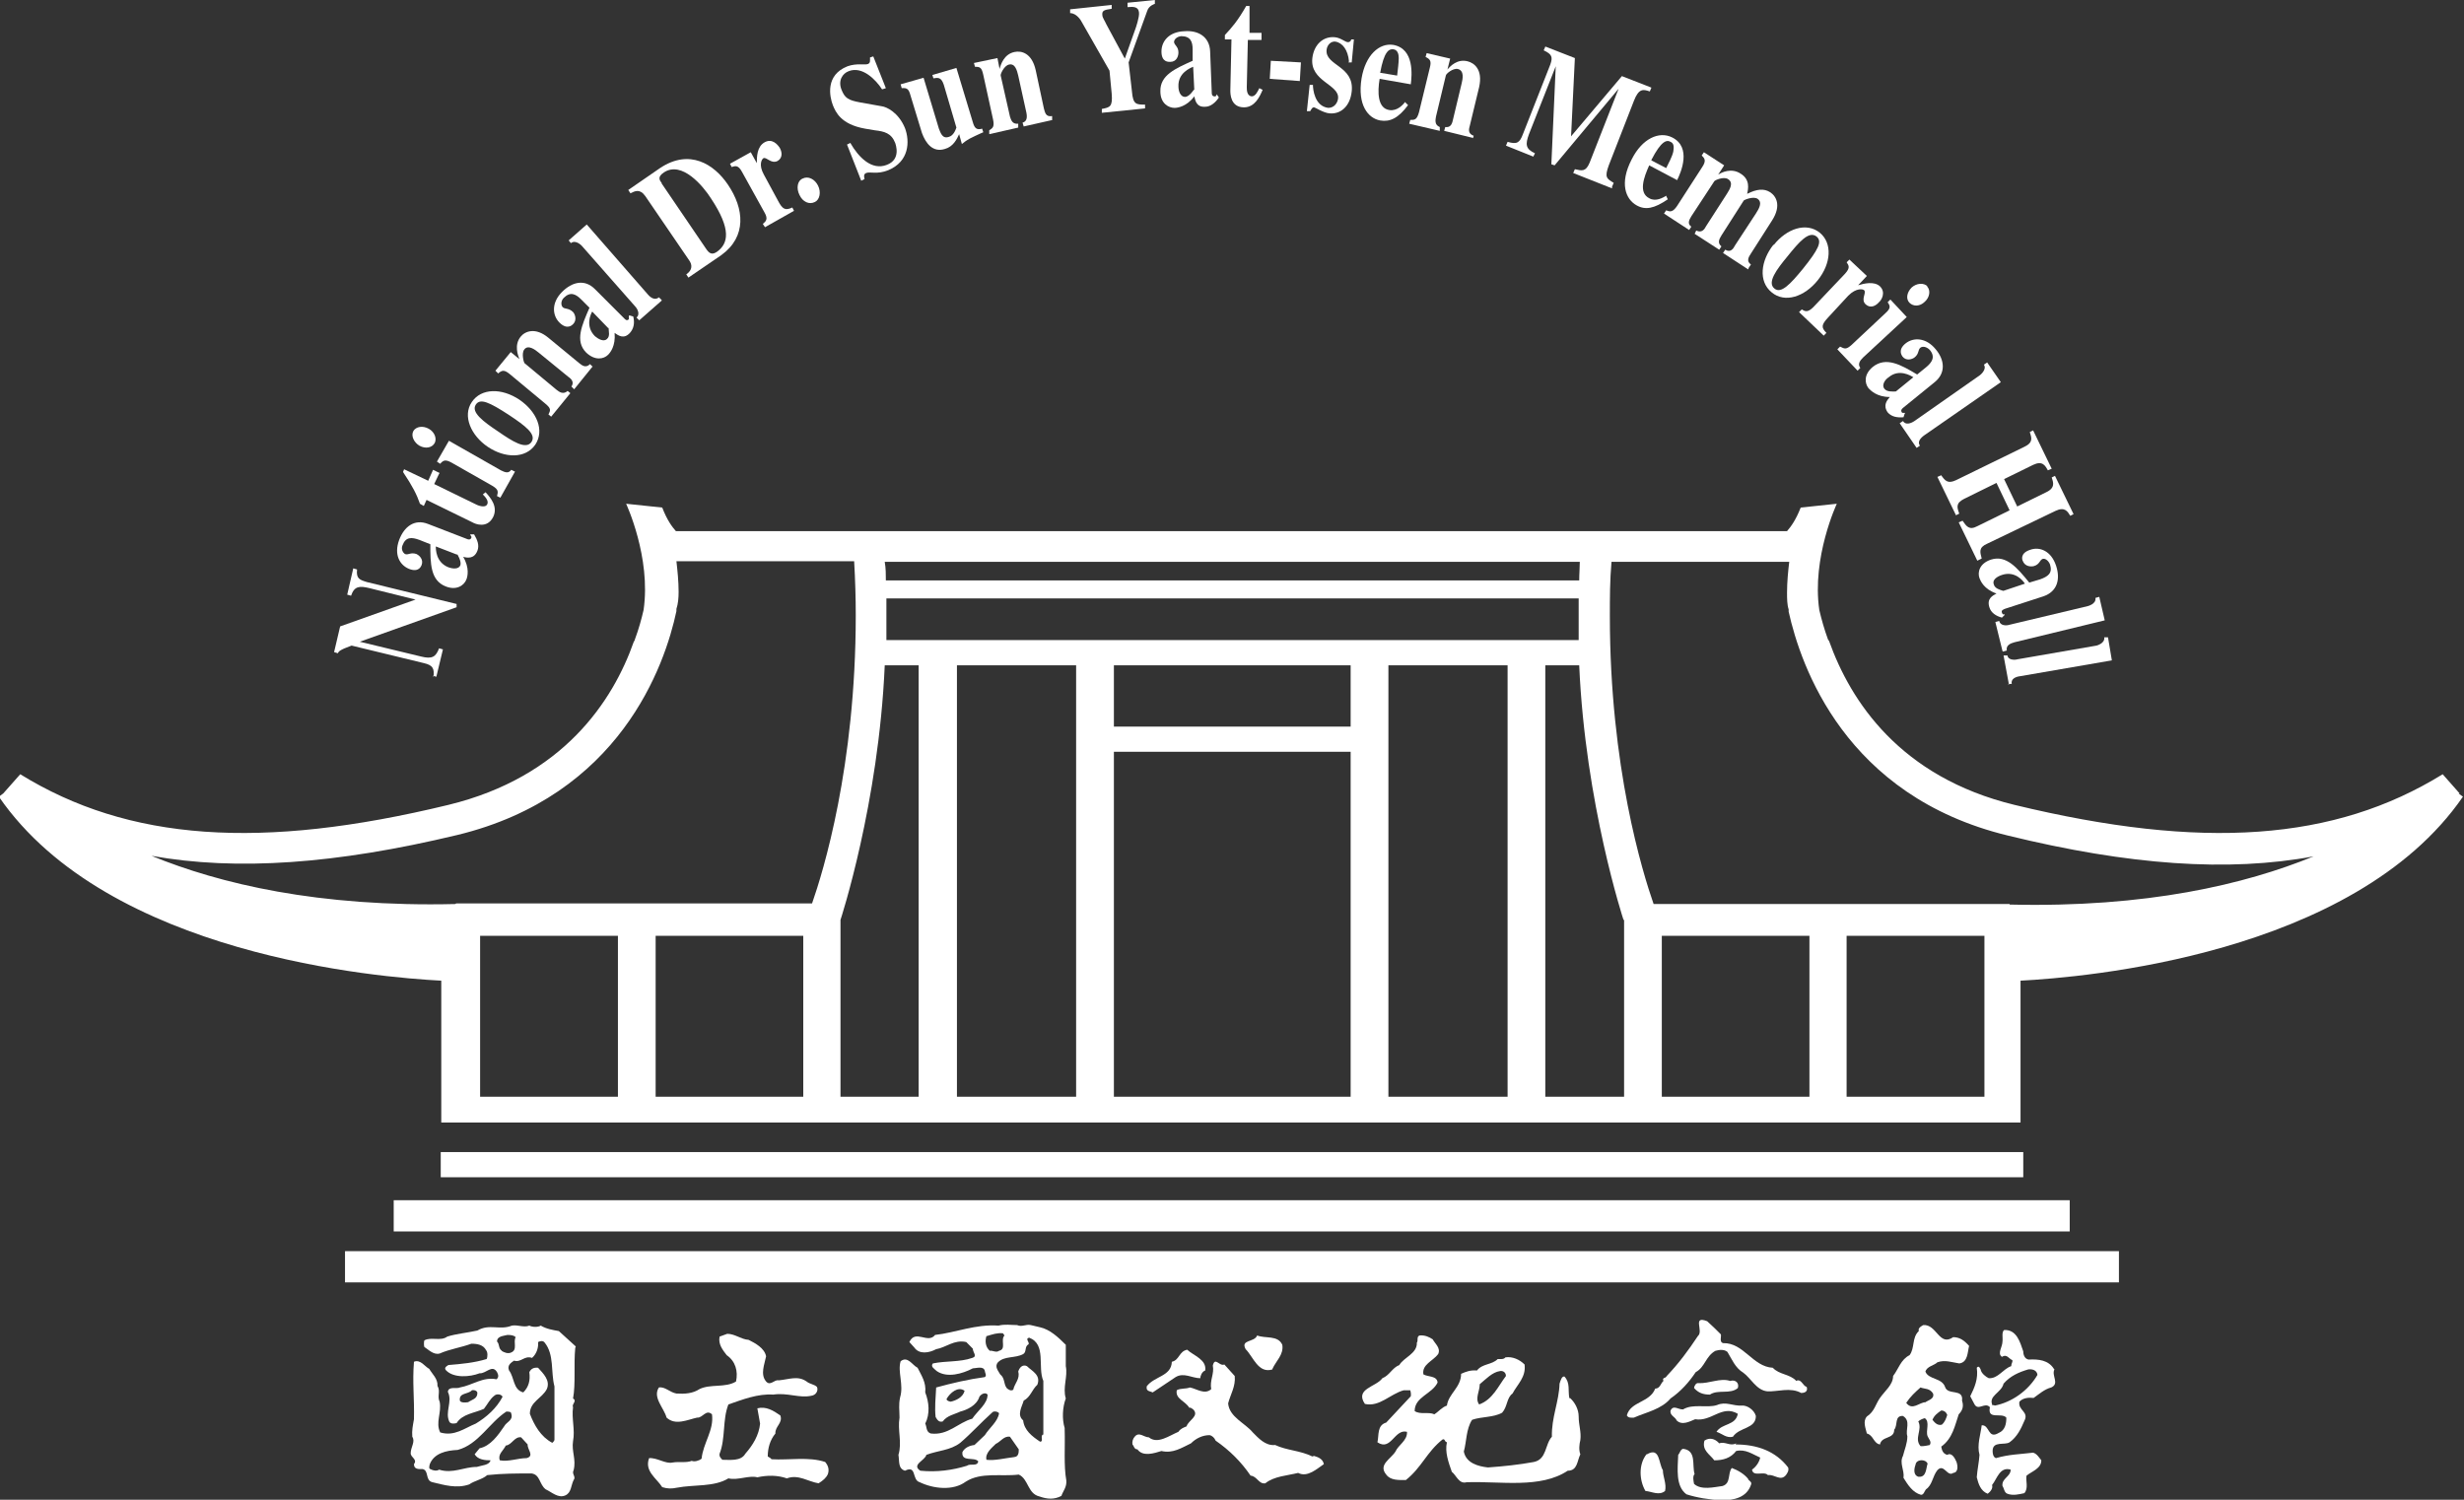 <?xml version="1.0" encoding="UTF-8"?>
<svg xmlns="http://www.w3.org/2000/svg" width="46" height="28" viewBox="0 0 46 28" fill="none">
  <rect x="0" y="0" width="46" height="28" fill="#333333" stroke="none"/>
  <g clip-path="url(#clip0_1018_55219)">
    <path fill-rule="evenodd" clip-rule="evenodd" d="M14.384 27.223L14.333 27.192C14.333 27.039 14.374 26.886 14.476 26.763C14.466 26.63 14.619 26.569 14.568 26.426C14.435 26.334 14.302 26.252 14.139 26.293L14.19 26.579C14.169 26.794 14.057 26.978 13.914 27.141C13.833 27.284 13.629 27.254 13.486 27.254C13.455 27.223 13.424 27.192 13.434 27.141C13.547 26.855 13.486 26.507 13.598 26.221C13.863 26.129 14.149 26.017 14.435 26.037C14.7 25.996 14.925 26.109 15.149 26.058C15.231 26.047 15.282 25.966 15.252 25.894C15.201 25.843 15.119 25.843 15.058 25.792C14.894 25.679 14.741 25.751 14.537 25.771C14.455 25.751 14.384 25.884 14.302 25.792C14.19 25.659 14.272 25.475 14.302 25.322C14.272 25.168 14.098 25.076 13.976 25.015C13.833 25.005 13.72 24.902 13.577 24.902C13.526 24.923 13.486 24.933 13.434 24.954C13.404 25.097 13.496 25.209 13.567 25.301C13.73 25.414 13.782 25.598 13.741 25.792C13.547 25.915 13.261 25.833 13.057 25.935C12.934 26.017 12.781 26.027 12.628 26.017C12.505 25.996 12.414 25.884 12.301 25.904C12.179 26.088 12.393 26.282 12.444 26.466C12.608 26.62 12.832 26.507 13.016 26.466C13.118 26.477 13.179 26.303 13.292 26.405C13.332 26.702 13.128 26.937 13.098 27.233C13.047 27.274 12.965 27.295 12.914 27.274C12.812 27.315 12.679 27.284 12.556 27.305C12.424 27.335 12.271 27.213 12.118 27.223C12.026 27.468 12.261 27.601 12.363 27.765C12.465 27.796 12.536 27.796 12.638 27.775C12.955 27.714 13.332 27.765 13.598 27.601C13.782 27.642 13.976 27.54 14.139 27.581C14.323 27.54 14.517 27.54 14.69 27.601C14.905 27.52 15.088 27.663 15.282 27.693C15.364 27.642 15.425 27.591 15.456 27.52C15.486 27.427 15.456 27.356 15.405 27.295C15.098 27.192 14.731 27.264 14.404 27.244L14.384 27.223Z" fill="white"></path>
    <path fill-rule="evenodd" clip-rule="evenodd" d="M19.876 26.661C19.825 26.497 19.835 26.272 19.897 26.109C19.835 25.904 19.938 25.7 19.897 25.506V25.107C19.754 24.964 19.601 24.821 19.417 24.78L19.243 24.739C19.152 24.718 19.08 24.78 18.988 24.739C18.866 24.739 18.764 24.718 18.641 24.749C18.212 24.718 17.835 24.882 17.457 24.923C17.324 25.097 17.089 24.811 16.977 25.056L17.069 25.158C17.161 25.291 17.345 25.26 17.477 25.189C17.661 25.158 17.814 25.005 18.039 25.056L18.161 25.179C18.161 25.25 18.253 25.322 18.151 25.352C17.916 25.434 17.661 25.404 17.416 25.455C17.365 25.516 17.447 25.557 17.488 25.598C17.681 25.731 17.967 25.649 18.161 25.547C18.223 25.547 18.366 25.495 18.386 25.598C18.386 25.628 18.427 25.68 18.386 25.71C18.08 25.751 17.773 25.823 17.477 25.904C17.467 26.088 17.447 26.293 17.467 26.456C17.498 26.508 17.528 26.559 17.6 26.538C17.681 26.426 17.824 26.405 17.927 26.354C18.049 26.323 18.233 26.242 18.284 26.078C18.314 26.027 18.396 25.986 18.437 26.037C18.437 26.211 18.253 26.334 18.151 26.487C17.886 26.559 17.702 26.804 17.375 26.763C17.283 26.732 17.304 26.63 17.273 26.579C17.365 26.395 17.345 26.18 17.273 25.996C17.294 25.812 17.202 25.68 17.13 25.536C17.028 25.485 16.947 25.311 16.814 25.414C16.753 25.608 16.875 25.853 16.804 26.088C16.773 26.232 16.793 26.323 16.793 26.467C16.753 26.702 16.844 26.927 16.773 27.162C16.793 27.284 16.763 27.417 16.895 27.458C17.12 27.346 17.018 27.632 17.171 27.673C17.426 27.796 17.794 27.837 18.029 27.663C18.314 27.479 18.692 27.571 19.019 27.53C19.203 27.612 19.182 27.888 19.407 27.939C19.55 27.99 19.682 28 19.815 27.928C19.846 27.837 19.917 27.765 19.907 27.642C19.856 27.356 19.887 27.008 19.876 26.692V26.661ZM17.753 26.17C17.753 26.17 17.671 26.16 17.671 26.119C17.733 26.007 17.886 25.874 18.008 25.966C17.978 26.088 17.845 26.15 17.743 26.17H17.753ZM18.427 24.943C18.529 24.913 18.61 24.882 18.723 24.892L18.753 24.933C18.672 25.015 18.794 25.189 18.651 25.219C18.6 25.26 18.529 25.209 18.478 25.219C18.396 25.148 18.386 25.035 18.416 24.943H18.427ZM18.263 27.284C18.243 27.387 18.12 27.315 18.049 27.366C17.784 27.448 17.488 27.489 17.181 27.458C17.008 27.346 17.273 27.264 17.294 27.162C17.508 27.08 17.743 27.08 17.927 26.937C18.131 26.763 18.314 26.559 18.519 26.375C18.549 26.334 18.631 26.354 18.651 26.385C18.631 26.538 18.468 26.661 18.386 26.794L18.192 26.978C18.1 26.988 18.008 27.029 17.967 27.111C17.947 27.305 18.192 27.192 18.263 27.284ZM18.937 27.203C18.764 27.223 18.57 27.274 18.416 27.254C18.386 27.131 18.519 27.029 18.59 26.957C18.682 26.916 18.743 26.804 18.855 26.824L19.019 27.059C19.019 27.111 19.019 27.203 18.927 27.203H18.937ZM19.468 26.784C19.417 26.814 19.488 26.916 19.417 26.916C19.264 26.814 19.121 26.702 19.101 26.518C18.978 26.416 19.08 26.262 19.111 26.15C19.243 26.078 19.264 25.945 19.366 25.853C19.437 25.669 19.264 25.598 19.172 25.506C19.09 25.465 19.029 25.536 19.009 25.608C19.049 25.741 18.937 25.833 18.917 25.945C18.876 25.976 18.825 25.945 18.794 25.915C18.733 25.833 18.764 25.731 18.672 25.659C18.641 25.598 18.559 25.516 18.631 25.434C18.753 25.311 18.947 25.363 19.101 25.281C19.172 25.24 19.121 25.138 19.203 25.097C19.223 25.056 19.131 24.994 19.213 24.974C19.54 25.097 19.366 25.526 19.478 25.782V26.784H19.468Z" fill="white"></path>
    <path fill-rule="evenodd" clip-rule="evenodd" d="M10.749 25.138L10.433 24.851C10.321 24.831 10.198 24.811 10.096 24.749C10.045 24.78 9.943 24.78 9.882 24.749C9.78 24.79 9.667 24.729 9.555 24.749C9.331 24.841 9.137 24.708 8.912 24.841C8.728 24.882 8.514 24.902 8.35 24.954C8.228 25.046 8.044 24.954 7.922 25.025C7.912 25.056 7.912 25.117 7.922 25.148C8.003 25.199 8.095 25.301 8.208 25.27C8.391 25.189 8.606 25.158 8.8 25.087C8.912 25.087 9.024 25.107 9.075 25.209C9.106 25.24 9.106 25.332 9.085 25.373C8.851 25.444 8.616 25.465 8.371 25.485C8.34 25.506 8.279 25.536 8.33 25.587C8.473 25.731 8.769 25.71 8.953 25.639C9.075 25.649 9.188 25.465 9.279 25.618C9.3 25.659 9.32 25.71 9.269 25.751C9.014 25.7 8.82 25.863 8.585 25.904C8.534 25.935 8.371 25.874 8.361 25.986C8.453 26.17 8.299 26.364 8.391 26.548C8.422 26.589 8.483 26.579 8.524 26.569C8.636 26.395 8.851 26.385 9.034 26.303C9.106 26.211 9.147 26.119 9.228 26.058C9.269 26.017 9.361 26.027 9.382 26.078C9.269 26.293 9.085 26.456 8.881 26.579C8.677 26.661 8.483 26.824 8.218 26.743C8.126 26.559 8.248 26.375 8.208 26.17C8.157 26.068 8.228 25.976 8.167 25.874C8.177 25.741 8.065 25.649 8.014 25.557C7.932 25.516 7.85 25.373 7.728 25.424C7.697 25.812 7.738 26.109 7.728 26.497C7.707 26.62 7.687 26.702 7.697 26.824C7.758 26.916 7.667 27.019 7.667 27.131C7.667 27.213 7.799 27.244 7.728 27.335C7.728 27.438 7.82 27.427 7.891 27.427C8.014 27.458 7.932 27.642 8.075 27.673C8.289 27.724 8.524 27.796 8.759 27.714C8.861 27.642 9.004 27.622 9.096 27.54C9.382 27.509 9.647 27.509 9.923 27.509C10.086 27.53 10.066 27.714 10.188 27.806C10.3 27.857 10.423 27.98 10.556 27.918C10.668 27.867 10.658 27.734 10.709 27.632C10.76 27.571 10.668 27.52 10.709 27.448C10.76 27.244 10.668 27.1 10.698 26.906C10.739 26.692 10.668 26.487 10.698 26.272C10.668 26.211 10.78 26.16 10.698 26.109C10.749 25.843 10.709 25.475 10.739 25.168L10.749 25.138ZM8.728 26.18C8.728 26.18 8.606 26.201 8.585 26.15C8.565 25.996 8.738 26.037 8.81 25.956C8.851 25.945 8.912 25.966 8.912 26.007C8.912 26.119 8.81 26.129 8.738 26.18H8.728ZM9.371 25.219C9.3 25.178 9.331 25.097 9.279 25.046C9.279 24.943 9.402 24.943 9.473 24.923C9.545 24.923 9.596 24.933 9.627 24.964C9.576 25.056 9.667 25.199 9.545 25.25C9.484 25.281 9.412 25.25 9.361 25.219H9.371ZM9.157 27.264C9.137 27.356 8.994 27.356 8.902 27.387C8.657 27.387 8.453 27.52 8.197 27.438C8.157 27.468 8.085 27.458 8.034 27.427C8.003 27.427 8.014 27.366 8.024 27.335C8.105 27.131 8.33 27.08 8.544 27.07C8.932 26.968 9.137 26.559 9.453 26.354C9.494 26.354 9.545 26.354 9.545 26.395C9.586 26.518 9.453 26.548 9.412 26.63C9.3 26.794 9.157 26.998 8.953 27.039L8.861 27.151C8.922 27.254 9.055 27.264 9.167 27.264H9.157ZM9.831 27.223C9.667 27.223 9.494 27.295 9.331 27.264C9.29 27.151 9.392 27.09 9.443 26.988C9.555 26.978 9.606 26.814 9.729 26.835L9.851 26.968C9.841 27.059 9.984 27.182 9.831 27.223ZM10.351 26.886C10.351 26.886 10.331 26.927 10.31 26.937C10.096 26.824 9.974 26.61 9.892 26.395C9.892 26.17 10.117 26.109 10.208 25.935C10.28 25.771 10.137 25.639 10.045 25.536C9.963 25.526 9.912 25.557 9.882 25.618C9.902 25.771 9.872 25.894 9.769 25.996C9.576 25.945 9.606 25.72 9.504 25.587C9.463 25.495 9.535 25.444 9.596 25.403C9.729 25.444 9.79 25.301 9.933 25.352C10.025 25.27 10.055 25.148 10.045 25.056C10.086 25.035 10.137 25.025 10.168 25.066C10.351 25.291 10.28 25.618 10.351 25.884V26.896V26.886Z" fill="white"></path>
    <path fill-rule="evenodd" clip-rule="evenodd" d="M36.465 24.964C36.2 25.148 36.159 24.718 35.904 24.739C35.873 24.759 35.802 24.79 35.822 24.851C35.689 24.974 35.751 25.168 35.649 25.301C35.485 25.383 35.444 25.557 35.342 25.69C35.342 25.853 35.189 25.966 35.097 26.099C35.016 26.211 34.995 26.354 34.852 26.446C34.771 26.538 34.832 26.671 34.852 26.763C34.975 26.794 34.975 26.947 35.097 26.968C35.128 26.804 35.363 26.875 35.363 26.692C35.434 26.61 35.363 26.426 35.526 26.436C35.679 26.528 35.567 26.692 35.608 26.814C35.608 26.947 35.557 27.059 35.526 27.182C35.455 27.315 35.557 27.448 35.536 27.591C35.618 27.724 35.71 27.867 35.863 27.908C35.914 27.908 35.924 27.847 35.955 27.806C36.077 27.724 36.077 27.561 36.169 27.448C36.292 27.315 36.353 27.581 36.465 27.499C36.567 27.489 36.547 27.356 36.526 27.295C36.496 27.223 36.435 27.111 36.353 27.162C36.271 27.141 36.251 27.07 36.241 27.008C36.455 26.855 36.496 26.61 36.567 26.405C36.649 26.323 36.659 26.242 36.629 26.15C36.659 25.915 36.363 26.058 36.312 25.894C36.251 25.72 36.006 25.761 35.945 25.608C35.975 25.506 36.108 25.495 36.169 25.434C36.312 25.383 36.435 25.434 36.578 25.455C36.741 25.434 36.731 25.24 36.761 25.128C36.669 25.025 36.588 24.964 36.455 24.964H36.465ZM35.812 27.571C35.72 27.54 35.73 27.428 35.761 27.346C35.771 27.244 35.945 27.233 35.986 27.325C35.955 27.417 35.965 27.581 35.822 27.571H35.812ZM36.026 26.978C36.026 26.978 35.904 27.008 35.853 26.998C35.73 26.855 35.894 26.692 35.812 26.538C35.843 26.508 35.894 26.487 35.934 26.477C36.036 26.548 35.945 26.712 35.986 26.814C36.006 26.865 36.067 26.916 36.026 26.978ZM36.241 26.334C36.292 26.334 36.333 26.364 36.353 26.416C36.333 26.477 36.312 26.548 36.251 26.599C36.169 26.62 36.118 26.559 36.077 26.508C36.108 26.426 36.179 26.375 36.241 26.334ZM36.088 26.017C36.118 26.119 35.996 26.14 35.945 26.18C35.832 26.18 35.7 26.344 35.587 26.191C35.669 26.068 35.751 25.996 35.853 25.904C35.934 25.935 36.026 25.915 36.088 26.017Z" fill="white"></path>
    <path fill-rule="evenodd" clip-rule="evenodd" d="M38.344 25.557C38.242 25.393 38.058 25.373 37.874 25.383C37.803 25.373 37.772 25.301 37.772 25.23C37.711 25.056 37.65 24.821 37.415 24.831C37.364 24.872 37.394 24.974 37.384 25.046C37.384 25.148 37.282 25.271 37.374 25.332C37.466 25.271 37.507 25.373 37.568 25.393C37.578 25.434 37.547 25.455 37.547 25.506C37.394 25.557 37.302 25.741 37.129 25.731C37.078 25.71 36.986 25.639 36.976 25.567C36.965 25.547 36.945 25.485 36.904 25.536C36.935 25.741 36.863 25.904 36.782 26.068L36.863 26.221C36.935 26.344 37.057 26.17 37.149 26.272C37.098 26.518 37.364 26.364 37.456 26.467C37.456 26.579 37.435 26.702 37.313 26.753C37.108 26.876 37.149 26.599 36.996 26.61C36.976 26.784 36.904 26.978 36.955 27.162C36.945 27.305 36.914 27.438 36.904 27.581C36.935 27.704 36.976 27.837 37.108 27.888C37.149 27.857 37.211 27.796 37.19 27.724C37.282 27.612 37.333 27.377 37.537 27.438C37.537 27.571 37.364 27.601 37.384 27.744C37.415 27.785 37.415 27.867 37.476 27.888C37.578 27.928 37.7 27.898 37.792 27.877C37.874 27.785 37.813 27.642 37.833 27.55C37.935 27.468 38.109 27.417 38.109 27.264C38.068 27.213 38.027 27.141 37.956 27.121C37.7 27.152 37.507 27.152 37.261 27.223C37.211 27.203 37.2 27.141 37.2 27.09C37.2 26.896 37.425 26.988 37.517 26.927C37.66 26.824 37.731 26.671 37.792 26.528C37.884 26.354 37.67 26.334 37.7 26.17C37.762 26.099 37.874 26.088 37.966 26.099C38.068 26.027 38.17 25.935 38.293 25.904C38.456 25.833 38.293 25.68 38.354 25.567L38.344 25.557ZM37.241 26.242C37.241 26.242 37.211 26.221 37.2 26.242C37.108 26.058 37.364 26.007 37.404 25.833C37.527 25.69 37.69 25.618 37.864 25.567C37.935 25.557 38.027 25.577 38.037 25.669C37.864 25.966 37.558 26.18 37.241 26.242Z" fill="white"></path>
    <path fill-rule="evenodd" clip-rule="evenodd" d="M29.299 26.109C29.268 25.956 29.319 25.823 29.207 25.7C29.156 25.69 29.135 25.771 29.115 25.833C29.105 26.17 28.962 26.467 28.972 26.824C28.839 26.968 28.88 27.244 28.635 27.295C28.36 27.346 28.064 27.377 27.778 27.397C27.594 27.377 27.369 27.315 27.328 27.1C27.38 26.916 27.369 26.681 27.482 26.508C27.655 26.446 27.88 26.467 28.043 26.375C28.145 26.262 28.125 26.099 28.237 26.017C28.329 25.843 28.492 25.71 28.462 25.475C28.37 25.383 28.237 25.322 28.104 25.342C28.074 25.383 28.012 25.373 27.961 25.373C27.849 25.485 27.676 25.455 27.573 25.587C27.451 25.577 27.369 25.608 27.277 25.649C27.277 25.904 27.043 26.017 27.012 26.242C26.92 26.272 26.859 26.354 26.777 26.405C26.675 26.354 26.512 26.416 26.41 26.344C26.41 26.078 26.736 26.027 26.838 25.812C26.828 25.68 26.655 25.71 26.573 25.659C26.542 25.475 26.747 25.414 26.849 25.281C26.9 25.168 26.798 25.097 26.747 25.005C26.685 24.964 26.604 24.923 26.502 24.933C26.44 24.954 26.481 25.035 26.451 25.066C26.461 25.271 26.206 25.342 26.124 25.485C25.991 25.536 25.94 25.68 25.807 25.731C25.695 25.894 25.287 25.925 25.481 26.211C25.756 26.272 25.95 26.027 26.206 25.956H26.328C26.328 25.956 26.348 26.017 26.338 26.068L25.879 26.559C25.705 26.61 25.746 26.794 25.715 26.927C25.971 27.1 26.032 26.671 26.267 26.732C26.277 26.896 26.103 26.978 26.052 27.1C25.96 27.244 25.726 27.346 25.879 27.53C25.96 27.642 26.114 27.632 26.246 27.632C26.542 27.397 26.634 27.111 26.93 26.875C26.981 26.855 26.961 26.916 27.012 26.927C26.971 27.111 27.043 27.305 27.104 27.479C27.186 27.54 27.237 27.714 27.38 27.673C28.023 27.652 28.758 27.796 29.268 27.458C29.452 27.458 29.442 27.274 29.503 27.152C29.472 27.07 29.483 26.968 29.503 26.886C29.523 26.732 29.472 26.61 29.472 26.446C29.472 26.313 29.401 26.18 29.309 26.099L29.299 26.109ZM27.625 25.843C27.737 25.751 27.859 25.618 28.002 25.598C28.053 25.587 28.114 25.618 28.114 25.69C27.972 25.874 27.869 26.129 27.614 26.221C27.533 26.109 27.625 25.976 27.625 25.843Z" fill="white"></path>
    <path fill-rule="evenodd" clip-rule="evenodd" d="M23.755 25.557C23.817 25.414 23.97 25.291 23.939 25.107C23.857 24.923 23.623 24.995 23.47 24.933C23.418 25.066 23.153 25.005 23.255 25.189C23.398 25.332 23.49 25.649 23.755 25.567V25.557Z" fill="white"></path>
    <path fill-rule="evenodd" clip-rule="evenodd" d="M21.52 25.996L21.948 25.71C22.101 25.618 22.255 25.731 22.408 25.731C22.408 25.69 22.438 25.608 22.5 25.587C22.53 25.383 22.285 25.311 22.163 25.199C22.009 25.23 22.02 25.393 21.877 25.424C21.867 25.7 21.55 25.69 21.407 25.884V25.925C21.417 25.976 21.479 25.976 21.52 25.996Z" fill="white"></path>
    <path fill-rule="evenodd" clip-rule="evenodd" d="M24.5 27.192C24.276 27.08 24.021 27.08 23.806 26.978C23.622 26.998 23.49 26.845 23.388 26.743C23.245 26.569 22.949 26.456 22.928 26.201C22.969 26.037 23.071 25.884 23.051 25.69L22.857 25.475C22.765 25.516 22.683 25.322 22.642 25.495C22.673 25.649 22.581 25.771 22.612 25.935C22.489 26.047 22.336 25.925 22.214 25.904C22.132 25.935 22.04 25.915 21.969 25.955C21.938 26.119 22.122 26.15 22.203 26.283C22.224 26.272 22.244 26.293 22.275 26.313C22.398 26.436 22.183 26.518 22.152 26.63C22.101 26.651 22.04 26.671 21.999 26.732C21.826 26.804 21.611 26.968 21.448 26.835C21.356 26.835 21.264 26.722 21.183 26.824C21.152 26.855 21.132 26.916 21.142 26.968C21.172 26.998 21.172 27.059 21.234 27.059C21.336 27.203 21.55 27.131 21.683 27.09C21.897 27.141 22.061 27.029 22.234 26.947C22.326 26.855 22.448 26.794 22.581 26.794C22.632 26.804 22.673 26.845 22.694 26.896C22.959 27.08 23.173 27.295 23.347 27.55C23.469 27.56 23.5 27.714 23.622 27.693C23.786 27.56 24.031 27.55 24.235 27.499C24.409 27.591 24.592 27.417 24.715 27.335C24.694 27.233 24.602 27.203 24.531 27.182L24.5 27.192Z" fill="white"></path>
    <path fill-rule="evenodd" clip-rule="evenodd" d="M33.535 25.782C33.413 25.649 33.219 25.669 33.096 25.536C32.719 25.516 32.555 25.066 32.167 25.076C32.096 25.056 32.137 24.964 32.127 24.913C32.035 24.821 31.973 24.759 31.871 24.667C31.585 24.555 31.81 24.851 31.698 24.943C31.514 25.22 31.34 25.455 31.116 25.69C31.095 25.741 31.024 25.71 31.055 25.782C31.003 25.823 30.993 25.925 30.901 25.925C30.799 26.191 30.442 26.16 30.371 26.426C30.401 26.477 30.452 26.467 30.503 26.467C30.738 26.364 31.014 26.313 31.187 26.109C31.381 25.976 31.534 25.802 31.657 25.618C31.83 25.526 31.841 25.322 32.024 25.22C32.096 25.199 32.188 25.189 32.249 25.24C32.331 25.373 32.392 25.536 32.545 25.628C32.688 25.731 32.79 25.956 32.994 25.976C33.188 25.986 33.423 25.894 33.627 26.007C33.678 26.007 33.76 25.986 33.729 25.894C33.658 25.874 33.637 25.761 33.556 25.771L33.535 25.782Z" fill="white"></path>
    <path fill-rule="evenodd" clip-rule="evenodd" d="M32.443 25.915C32.474 25.823 32.402 25.751 32.3 25.782C32.117 25.72 31.912 25.833 31.708 25.823C31.667 25.812 31.627 25.874 31.627 25.915C31.708 26.007 31.8 26.037 31.922 26.037C32.076 25.935 32.3 26.037 32.443 25.915Z" fill="white"></path>
    <path fill-rule="evenodd" clip-rule="evenodd" d="M31.647 26.497C31.953 26.548 32.147 26.221 32.443 26.395C32.402 26.62 32.147 26.569 32.045 26.732C32.147 26.763 32.229 26.855 32.351 26.824C32.474 26.64 32.78 26.681 32.78 26.436C32.749 26.323 32.617 26.232 32.515 26.242C32.351 26.252 32.219 26.16 32.055 26.232C31.872 26.293 31.606 26.201 31.422 26.313C31.341 26.323 31.239 26.221 31.188 26.334C31.167 26.426 31.279 26.456 31.3 26.518C31.402 26.62 31.545 26.538 31.647 26.497Z" fill="white"></path>
    <path fill-rule="evenodd" clip-rule="evenodd" d="M32.412 26.947C32.3 27.008 32.208 26.906 32.096 26.947C32.014 26.855 31.912 26.835 31.82 26.896C31.769 27.08 31.922 27.151 32.004 27.264C32.167 27.264 32.31 27.223 32.412 27.09C32.586 27.049 32.719 27.151 32.861 27.213C32.841 27.305 32.78 27.387 32.708 27.438C32.729 27.581 32.933 27.458 33.005 27.54C33.127 27.52 33.239 27.663 33.341 27.54C33.362 27.509 33.403 27.458 33.382 27.397C33.147 27.09 32.8 26.968 32.402 26.968L32.412 26.947Z" fill="white"></path>
    <path fill-rule="evenodd" clip-rule="evenodd" d="M32.637 27.612C32.565 27.52 32.443 27.448 32.331 27.407C32.249 27.509 32.32 27.693 32.157 27.744C31.994 27.765 31.759 27.826 31.626 27.704C31.616 27.652 31.596 27.561 31.636 27.52C31.585 27.356 31.677 27.08 31.422 27.049C31.371 27.059 31.361 27.131 31.33 27.162C31.32 27.428 31.279 27.744 31.483 27.898C31.667 27.959 31.912 28 32.147 28.01C32.371 28.01 32.606 27.959 32.688 27.724C32.708 27.673 32.678 27.663 32.637 27.622V27.612Z" fill="white"></path>
    <path fill-rule="evenodd" clip-rule="evenodd" d="M30.738 27.151C30.585 27.346 30.605 27.642 30.718 27.836C30.84 27.847 30.973 27.928 31.085 27.836C31.116 27.703 31.044 27.571 31.044 27.448C30.963 27.325 30.993 27.008 30.748 27.151H30.738Z" fill="white"></path>
    <path fill-rule="evenodd" clip-rule="evenodd" d="M8.095 12.635C8.105 12.492 8.095 12.421 7.912 12.38L6.564 12.053C6.339 12.134 6.319 12.165 6.309 12.196L6.237 12.175L6.35 11.695L7.758 11.194L6.891 10.979C6.717 10.938 6.615 10.938 6.554 11.122L6.482 11.102L6.595 10.611L6.666 10.632C6.646 10.805 6.717 10.826 6.85 10.867L8.524 11.276V11.337L6.717 11.981L7.86 12.257C8.065 12.308 8.136 12.267 8.197 12.104L8.269 12.124L8.146 12.635L8.075 12.615L8.095 12.635Z" fill="white"></path>
    <path fill-rule="evenodd" clip-rule="evenodd" d="M8.535 10.345C8.535 10.345 8.616 10.468 8.596 10.55C8.565 10.632 8.453 10.621 8.371 10.591C8.136 10.499 8.136 10.253 8.136 10.202L8.535 10.356V10.345ZM8.78 9.988L8.8 10.018V10.039C8.78 10.09 8.729 10.069 8.708 10.059L7.993 9.783C7.738 9.681 7.544 9.834 7.452 10.08C7.35 10.356 7.463 10.55 7.636 10.621C7.82 10.693 7.861 10.57 7.871 10.55C7.912 10.437 7.82 10.366 7.779 10.345C7.667 10.305 7.626 10.366 7.565 10.345C7.524 10.325 7.483 10.253 7.514 10.182C7.575 10.018 7.687 10.028 7.83 10.08L8.034 10.161C8.034 10.519 8.034 10.836 8.32 10.948C8.524 11.03 8.667 10.928 8.708 10.816C8.729 10.764 8.769 10.601 8.647 10.396C8.729 10.417 8.851 10.437 8.912 10.284C8.953 10.182 8.912 10.08 8.851 9.977H8.78V9.988Z" fill="white"></path>
    <path fill-rule="evenodd" clip-rule="evenodd" d="M8.198 8.843L8.106 9.037L8.902 9.425C8.902 9.425 9.055 9.497 9.096 9.415C9.127 9.354 9.065 9.282 9.014 9.231L9.065 9.19C9.157 9.292 9.3 9.456 9.208 9.65C9.096 9.875 8.871 9.783 8.82 9.752L7.963 9.333L7.912 9.446L7.84 9.405C7.779 9.231 7.708 9.088 7.524 8.812L7.544 8.761L7.994 8.976L8.085 8.771L8.208 8.832L8.198 8.843Z" fill="white"></path>
    <path fill-rule="evenodd" clip-rule="evenodd" d="M9.616 8.802L9.341 9.292L9.279 9.262C9.3 9.18 9.31 9.139 9.188 9.068L8.432 8.638C8.32 8.577 8.279 8.587 8.218 8.659L8.157 8.618L8.381 8.229L9.351 8.781C9.433 8.822 9.494 8.843 9.545 8.771L9.606 8.802H9.616ZM7.718 8.045C7.769 7.964 7.891 7.943 8.003 8.004C8.116 8.066 8.157 8.188 8.116 8.27C8.065 8.362 7.942 8.383 7.83 8.321C7.728 8.26 7.667 8.137 7.718 8.045Z" fill="white"></path>
    <path fill-rule="evenodd" clip-rule="evenodd" d="M9.3 8.056C9.024 7.872 8.79 7.698 8.882 7.555C8.963 7.432 9.127 7.503 9.504 7.749C9.811 7.953 10.015 8.107 9.923 8.25C9.821 8.403 9.566 8.24 9.3 8.056ZM9.106 8.342C9.423 8.556 9.811 8.567 9.994 8.301C10.168 8.035 10.025 7.688 9.698 7.463C9.361 7.238 8.984 7.248 8.81 7.503C8.626 7.769 8.8 8.137 9.106 8.342Z" fill="white"></path>
    <path fill-rule="evenodd" clip-rule="evenodd" d="M11.066 6.839L10.719 7.268L10.668 7.217C10.709 7.156 10.699 7.095 10.607 7.033L10.056 6.583C9.994 6.532 9.862 6.43 9.79 6.522C9.729 6.594 9.78 6.767 9.79 6.778L10.392 7.279C10.443 7.319 10.515 7.371 10.597 7.299L10.648 7.34L10.29 7.779L10.239 7.739C10.28 7.657 10.29 7.626 10.178 7.534L9.514 6.982C9.412 6.9 9.372 6.911 9.3 6.972L9.249 6.921L9.535 6.573L9.698 6.706C9.668 6.635 9.596 6.44 9.719 6.287C9.8 6.185 9.994 6.103 10.239 6.307L10.811 6.778C10.862 6.819 10.933 6.88 11.015 6.798L11.066 6.849V6.839Z" fill="white"></path>
    <path fill-rule="evenodd" clip-rule="evenodd" d="M11.362 6.123C11.362 6.185 11.393 6.277 11.332 6.328C11.27 6.389 11.168 6.328 11.107 6.277C10.923 6.093 11.025 5.868 11.056 5.817L11.352 6.123H11.362ZM11.74 5.898V5.939V5.96C11.699 6.001 11.668 5.96 11.648 5.939L11.107 5.398C10.913 5.203 10.678 5.265 10.494 5.449C10.29 5.653 10.311 5.888 10.443 6.021C10.586 6.164 10.678 6.072 10.699 6.052C10.78 5.97 10.729 5.858 10.699 5.827C10.617 5.745 10.545 5.776 10.505 5.735C10.474 5.704 10.464 5.622 10.525 5.561C10.648 5.438 10.75 5.49 10.852 5.592L11.005 5.745C10.862 6.072 10.729 6.369 10.944 6.583C11.107 6.737 11.27 6.706 11.352 6.624C11.393 6.583 11.495 6.461 11.474 6.215C11.546 6.266 11.648 6.338 11.76 6.215C11.832 6.134 11.852 6.031 11.822 5.909L11.75 5.888L11.74 5.898Z" fill="white"></path>
    <path fill-rule="evenodd" clip-rule="evenodd" d="M12.353 5.612L11.934 5.98L11.883 5.929C11.954 5.868 11.903 5.766 11.852 5.714L10.862 4.59C10.862 4.59 10.75 4.467 10.658 4.539L10.617 4.488L10.954 4.191L12.097 5.5C12.149 5.561 12.23 5.612 12.302 5.551L12.353 5.602V5.612Z" fill="white"></path>
    <path fill-rule="evenodd" clip-rule="evenodd" d="M12.352 3.414C12.311 3.363 12.271 3.302 12.393 3.22C12.73 2.995 13.128 3.476 13.271 3.701C13.659 4.283 13.598 4.549 13.383 4.702C13.291 4.764 13.24 4.733 13.179 4.641L12.352 3.425V3.414ZM12.852 5.183L13.465 4.764C13.945 4.416 13.894 3.895 13.588 3.445C13.332 3.067 12.873 2.77 12.322 3.138L11.729 3.547L11.77 3.609C11.852 3.568 11.944 3.517 12.046 3.66L12.863 4.856C12.924 4.938 12.934 5.04 12.812 5.122L12.852 5.183Z" fill="white"></path>
    <path fill-rule="evenodd" clip-rule="evenodd" d="M14.823 3.936L14.282 4.242L14.241 4.181C14.302 4.13 14.343 4.089 14.272 3.966L13.853 3.21C13.781 3.077 13.73 3.097 13.659 3.118L13.628 3.057L14.016 2.842L14.129 3.046C14.129 2.934 14.129 2.74 14.272 2.658C14.415 2.576 14.517 2.699 14.557 2.76C14.598 2.832 14.619 2.944 14.517 3.005C14.394 3.067 14.312 2.924 14.251 2.954C14.22 2.975 14.159 3.077 14.261 3.261L14.527 3.752C14.608 3.905 14.659 3.936 14.792 3.874L14.823 3.936Z" fill="white"></path>
    <path fill-rule="evenodd" clip-rule="evenodd" d="M14.986 3.333C15.088 3.282 15.211 3.343 15.272 3.466C15.333 3.588 15.303 3.731 15.211 3.772C15.109 3.823 14.986 3.772 14.925 3.639C14.864 3.517 14.884 3.374 14.986 3.333Z" fill="white"></path>
    <path fill-rule="evenodd" clip-rule="evenodd" d="M16.466 1.666C16.354 1.493 16.099 1.227 15.844 1.329C15.731 1.37 15.64 1.503 15.711 1.677C15.772 1.83 15.834 1.871 16.058 1.912L16.456 1.983C16.548 1.993 16.773 2.096 16.895 2.392C16.987 2.638 16.977 3.016 16.579 3.179C16.375 3.261 16.242 3.2 16.17 3.23C16.119 3.251 16.13 3.302 16.14 3.343L16.078 3.374L15.813 2.699L15.874 2.668C16.027 2.934 16.273 3.19 16.558 3.077C16.824 2.975 16.722 2.699 16.712 2.668C16.64 2.484 16.507 2.453 16.334 2.433L16.15 2.402C15.691 2.321 15.599 2.085 15.548 1.963C15.486 1.799 15.405 1.401 15.823 1.237C15.997 1.176 16.14 1.217 16.201 1.196C16.252 1.176 16.242 1.135 16.242 1.073L16.303 1.053L16.538 1.646L16.477 1.666H16.466Z" fill="white"></path>
    <path fill-rule="evenodd" clip-rule="evenodd" d="M18.365 2.464C18.1 2.586 18.069 2.597 17.957 2.689L17.906 2.505C17.865 2.597 17.794 2.74 17.64 2.781C17.416 2.852 17.283 2.678 17.212 2.484L16.997 1.779C16.967 1.666 16.936 1.636 16.834 1.646L16.814 1.574L17.242 1.452L17.528 2.402C17.559 2.474 17.589 2.597 17.712 2.556C17.794 2.535 17.834 2.443 17.855 2.382L17.62 1.584C17.569 1.431 17.508 1.452 17.426 1.462L17.406 1.4L17.855 1.268L18.161 2.28C18.192 2.392 18.233 2.433 18.335 2.402L18.355 2.464H18.365Z" fill="white"></path>
    <path fill-rule="evenodd" clip-rule="evenodd" d="M19.652 2.239L19.111 2.361L19.09 2.29C19.162 2.269 19.182 2.208 19.162 2.106L19.009 1.411C18.988 1.329 18.957 1.176 18.835 1.206C18.743 1.227 18.672 1.39 18.682 1.411L18.855 2.177C18.876 2.239 18.896 2.321 19.009 2.31V2.382L18.468 2.505V2.433C18.529 2.392 18.57 2.372 18.539 2.229L18.355 1.39C18.325 1.257 18.294 1.247 18.202 1.247L18.182 1.176L18.621 1.084L18.661 1.288C18.682 1.206 18.743 1.012 18.937 0.971C19.07 0.941 19.264 0.992 19.335 1.309L19.488 2.024C19.509 2.096 19.519 2.188 19.642 2.167V2.239H19.652Z" fill="white"></path>
    <path fill-rule="evenodd" clip-rule="evenodd" d="M21.56 0.072C21.56 0.072 21.448 0.102 21.417 0.204L21.07 1.165L21.132 1.707C21.152 1.953 21.213 1.953 21.377 1.953V2.024L20.57 2.106V2.034C20.723 2.004 20.774 1.993 20.754 1.748L20.713 1.319L20.182 0.388C20.182 0.388 20.101 0.245 19.978 0.245V0.174L20.754 0.092V0.164C20.601 0.184 20.57 0.204 20.58 0.286C20.58 0.327 20.631 0.399 20.652 0.45L20.999 1.094L21.203 0.521C21.203 0.521 21.274 0.317 21.264 0.235C21.254 0.123 21.162 0.123 21.05 0.133V0.051L21.56 0V0.072Z" fill="white"></path>
    <path fill-rule="evenodd" clip-rule="evenodd" d="M22.286 1.677C22.286 1.677 22.204 1.809 22.122 1.809C22.041 1.809 22 1.707 22 1.615C21.989 1.36 22.224 1.268 22.275 1.247L22.296 1.677H22.286ZM22.714 1.769L22.694 1.799C22.694 1.799 22.684 1.799 22.674 1.799C22.622 1.799 22.622 1.748 22.622 1.728L22.592 0.961C22.582 0.685 22.367 0.562 22.112 0.583C21.816 0.593 21.683 0.777 21.683 0.961C21.683 1.165 21.816 1.155 21.847 1.155C21.969 1.155 22 1.043 22 0.981C22 0.869 21.928 0.849 21.918 0.787C21.918 0.736 21.969 0.685 22.051 0.675C22.224 0.675 22.265 0.777 22.265 0.92V1.135C21.949 1.278 21.653 1.401 21.663 1.707C21.663 1.932 21.816 2.014 21.928 2.014C21.979 2.014 22.153 1.993 22.296 1.799C22.316 1.881 22.337 2.004 22.5 1.993C22.602 1.993 22.694 1.912 22.755 1.82L22.714 1.758V1.769Z" fill="white"></path>
    <path fill-rule="evenodd" clip-rule="evenodd" d="M23.52 0.746H23.296L23.276 1.625C23.276 1.677 23.276 1.789 23.367 1.799C23.439 1.799 23.48 1.707 23.51 1.646L23.572 1.677C23.52 1.799 23.429 2.004 23.224 2.004C22.969 2.004 22.969 1.748 22.969 1.687L22.99 0.736H22.867V0.654C22.99 0.521 23.102 0.399 23.265 0.112H23.327V0.613H23.551V0.746H23.52Z" fill="white"></path>
    <path fill-rule="evenodd" clip-rule="evenodd" d="M24.266 1.513L23.705 1.472L23.725 1.135L24.287 1.165L24.266 1.513Z" fill="white"></path>
    <path fill-rule="evenodd" clip-rule="evenodd" d="M25.184 1.145C25.164 0.93 25.062 0.797 24.929 0.777C24.848 0.767 24.776 0.838 24.766 0.93C24.735 1.227 25.287 1.227 25.235 1.707C25.205 1.983 25.031 2.137 24.817 2.116C24.705 2.106 24.552 2.004 24.531 2.004C24.5 2.004 24.49 2.024 24.46 2.075H24.398L24.45 1.585H24.511C24.511 1.666 24.541 1.983 24.797 2.014C24.909 2.014 24.97 1.922 24.98 1.84C25.011 1.574 24.45 1.523 24.5 1.084C24.531 0.828 24.705 0.675 24.919 0.695C25.031 0.705 25.113 0.787 25.164 0.787C25.205 0.787 25.225 0.757 25.225 0.736H25.276L25.235 1.165H25.174L25.184 1.145Z" fill="white"></path>
    <path fill-rule="evenodd" clip-rule="evenodd" d="M25.766 1.36C25.838 0.961 25.93 0.91 26.011 0.92C26.093 0.93 26.113 1.012 26.113 1.084C26.113 1.176 26.093 1.319 26.083 1.411L25.776 1.36H25.766ZM26.236 1.901C26.185 1.963 26.083 2.075 25.94 2.055C25.715 2.024 25.715 1.717 25.756 1.472L26.338 1.574C26.358 1.411 26.41 0.91 26.011 0.838C25.746 0.797 25.491 1.033 25.419 1.462C25.338 1.963 25.542 2.208 25.766 2.249C25.95 2.28 26.103 2.208 26.287 1.963L26.236 1.912V1.901Z" fill="white"></path>
    <path fill-rule="evenodd" clip-rule="evenodd" d="M27.502 2.576L26.961 2.443L26.981 2.372C27.063 2.382 27.104 2.341 27.124 2.239L27.288 1.554C27.308 1.472 27.339 1.319 27.216 1.288C27.124 1.268 26.992 1.38 26.992 1.411L26.808 2.177C26.798 2.239 26.777 2.331 26.879 2.372V2.443L26.308 2.31L26.328 2.239C26.41 2.239 26.451 2.239 26.491 2.096L26.695 1.257C26.726 1.135 26.695 1.104 26.614 1.063L26.634 0.992L27.073 1.094L27.022 1.298C27.073 1.237 27.206 1.094 27.4 1.145C27.522 1.176 27.686 1.298 27.614 1.625L27.441 2.341C27.42 2.413 27.4 2.494 27.512 2.535L27.492 2.607L27.502 2.576Z" fill="white"></path>
    <path fill-rule="evenodd" clip-rule="evenodd" d="M30.095 3.517L29.37 3.23L29.401 3.159C29.534 3.189 29.605 3.21 29.677 3.036L30.218 1.656L29.023 3.087L28.962 3.067L29.044 1.237L28.544 2.505C28.472 2.699 28.482 2.781 28.656 2.862L28.625 2.924L28.115 2.719L28.145 2.648C28.319 2.699 28.37 2.668 28.431 2.505L28.942 1.206C28.993 1.063 28.972 1.012 28.819 0.94L28.85 0.869L29.401 1.084L29.33 2.545L30.279 1.421L30.83 1.636L30.8 1.707C30.677 1.666 30.595 1.646 30.504 1.881L30.034 3.087C29.952 3.312 29.993 3.333 30.126 3.414L30.095 3.486V3.517Z" fill="white"></path>
    <path fill-rule="evenodd" clip-rule="evenodd" d="M30.83 2.985C31.014 2.627 31.116 2.607 31.187 2.648C31.259 2.678 31.249 2.76 31.238 2.832C31.218 2.924 31.146 3.057 31.106 3.138L30.83 2.995V2.985ZM31.116 3.65C31.044 3.69 30.912 3.772 30.789 3.701C30.585 3.598 30.687 3.312 30.789 3.087L31.31 3.363C31.381 3.22 31.585 2.75 31.218 2.566C30.973 2.443 30.657 2.586 30.462 2.975C30.228 3.425 30.35 3.721 30.554 3.834C30.718 3.926 30.881 3.895 31.136 3.721L31.106 3.66L31.116 3.65Z" fill="white"></path>
    <path fill-rule="evenodd" clip-rule="evenodd" d="M32.637 5.03L32.167 4.723L32.208 4.662C32.31 4.723 32.361 4.641 32.392 4.58L32.78 3.987C32.831 3.905 32.913 3.782 32.811 3.711C32.729 3.66 32.566 3.731 32.555 3.742L32.137 4.396C32.086 4.478 32.065 4.539 32.137 4.6L32.096 4.662L31.637 4.365L31.667 4.304C31.769 4.355 31.82 4.283 31.851 4.222L32.239 3.619C32.29 3.537 32.372 3.414 32.259 3.343C32.178 3.292 32.014 3.363 32.004 3.384L31.575 4.038C31.524 4.12 31.504 4.181 31.575 4.232L31.535 4.294L31.065 3.987L31.106 3.926C31.177 3.956 31.228 3.966 31.31 3.844L31.779 3.118C31.861 2.995 31.82 2.954 31.769 2.903L31.81 2.842L32.188 3.087L32.076 3.261C32.137 3.22 32.321 3.128 32.494 3.241C32.678 3.353 32.637 3.527 32.617 3.619C32.8 3.527 32.933 3.517 33.045 3.588C33.158 3.66 33.26 3.834 33.086 4.11L32.688 4.733C32.647 4.794 32.596 4.876 32.688 4.938L32.647 4.999L32.637 5.03Z" fill="white"></path>
    <path fill-rule="evenodd" clip-rule="evenodd" d="M33.372 4.784C33.586 4.518 33.77 4.304 33.913 4.416C34.025 4.508 33.944 4.662 33.658 5.019C33.423 5.306 33.249 5.49 33.127 5.387C32.984 5.275 33.168 5.03 33.372 4.784ZM33.107 4.57C32.872 4.866 32.821 5.254 33.076 5.459C33.321 5.663 33.688 5.541 33.934 5.234C34.189 4.917 34.209 4.539 33.974 4.345C33.719 4.14 33.352 4.273 33.117 4.57H33.107Z" fill="white"></path>
    <path fill-rule="evenodd" clip-rule="evenodd" d="M34.036 6.256L33.586 5.827L33.638 5.776C33.699 5.817 33.75 5.837 33.852 5.735L34.444 5.111C34.546 4.999 34.515 4.958 34.475 4.897L34.526 4.846L34.852 5.152L34.689 5.326C34.791 5.295 34.985 5.244 35.097 5.346C35.21 5.459 35.128 5.602 35.077 5.643C35.026 5.704 34.924 5.766 34.832 5.684C34.73 5.592 34.852 5.469 34.801 5.418C34.781 5.398 34.658 5.367 34.505 5.52L34.127 5.929C34.005 6.062 33.995 6.113 34.097 6.215L34.046 6.267L34.036 6.256Z" fill="white"></path>
    <path fill-rule="evenodd" clip-rule="evenodd" d="M34.689 6.931L34.301 6.522L34.352 6.471C34.434 6.512 34.464 6.532 34.566 6.44L35.199 5.847C35.301 5.755 35.291 5.714 35.24 5.643L35.291 5.592L35.597 5.919L34.781 6.675C34.719 6.737 34.678 6.798 34.73 6.87L34.678 6.921L34.689 6.931ZM35.985 5.346C35.914 5.275 35.781 5.285 35.689 5.367C35.597 5.459 35.577 5.582 35.648 5.653C35.72 5.725 35.842 5.725 35.934 5.633C36.026 5.551 36.047 5.418 35.975 5.346H35.985Z" fill="white"></path>
    <path fill-rule="evenodd" clip-rule="evenodd" d="M35.383 7.309C35.322 7.309 35.23 7.319 35.179 7.258C35.128 7.197 35.179 7.095 35.26 7.043C35.454 6.88 35.669 7.013 35.72 7.043L35.393 7.309H35.383ZM35.567 7.708H35.526C35.526 7.708 35.505 7.708 35.505 7.698C35.475 7.657 35.516 7.626 35.526 7.616L36.118 7.135C36.332 6.962 36.302 6.716 36.138 6.522C35.955 6.297 35.72 6.297 35.577 6.41C35.424 6.532 35.505 6.635 35.516 6.655C35.587 6.747 35.699 6.706 35.74 6.675C35.832 6.604 35.801 6.532 35.852 6.491C35.893 6.461 35.965 6.471 36.026 6.532C36.138 6.665 36.067 6.767 35.955 6.859L35.791 6.992C35.485 6.808 35.209 6.655 34.964 6.849C34.791 6.992 34.811 7.156 34.883 7.248C34.923 7.289 35.036 7.412 35.281 7.412C35.23 7.473 35.148 7.565 35.24 7.698C35.311 7.78 35.413 7.8 35.536 7.79L35.556 7.728L35.567 7.708Z" fill="white"></path>
    <path fill-rule="evenodd" clip-rule="evenodd" d="M35.781 8.362L35.465 7.902L35.526 7.861C35.577 7.943 35.679 7.902 35.74 7.861L36.965 7.003C36.965 7.003 37.098 6.9 37.037 6.808L37.098 6.767L37.353 7.135L35.924 8.127C35.853 8.178 35.791 8.25 35.843 8.321L35.781 8.362Z" fill="white"></path>
    <path fill-rule="evenodd" clip-rule="evenodd" d="M36.914 10.468L36.567 9.752L36.639 9.722C36.71 9.824 36.761 9.906 36.914 9.824L37.517 9.528L37.272 9.016L36.669 9.313C36.506 9.395 36.536 9.476 36.577 9.589L36.516 9.62L36.169 8.904L36.24 8.873C36.312 8.976 36.363 9.037 36.516 8.965L37.792 8.342C37.966 8.26 37.925 8.168 37.894 8.066L37.956 8.035L38.303 8.751L38.231 8.781C38.18 8.689 38.129 8.597 37.956 8.679L37.414 8.945L37.659 9.456L38.2 9.19C38.374 9.108 38.333 9.006 38.303 8.914L38.364 8.884L38.711 9.599L38.65 9.63C38.599 9.548 38.548 9.456 38.374 9.538L37.098 10.151C36.935 10.223 36.965 10.305 36.996 10.427L36.935 10.458L36.914 10.468Z" fill="white"></path>
    <path fill-rule="evenodd" clip-rule="evenodd" d="M37.394 11.03C37.333 11.01 37.241 10.989 37.221 10.908C37.19 10.826 37.282 10.764 37.374 10.734C37.619 10.652 37.772 10.846 37.802 10.897L37.404 11.03H37.394ZM37.425 11.47H37.394C37.394 11.47 37.374 11.45 37.374 11.439C37.353 11.388 37.414 11.378 37.425 11.368L38.149 11.133C38.415 11.041 38.466 10.805 38.384 10.56C38.292 10.284 38.078 10.202 37.904 10.264C37.711 10.325 37.751 10.448 37.761 10.468C37.802 10.581 37.915 10.581 37.966 10.57C38.078 10.54 38.078 10.458 38.129 10.437C38.17 10.417 38.241 10.458 38.272 10.54C38.323 10.703 38.231 10.764 38.088 10.816L37.884 10.877C37.659 10.601 37.455 10.356 37.169 10.448C36.955 10.519 36.914 10.683 36.955 10.795C36.975 10.846 37.037 11 37.272 11.081C37.2 11.122 37.088 11.173 37.139 11.337C37.169 11.439 37.261 11.501 37.374 11.531L37.425 11.48V11.47Z" fill="white"></path>
    <path fill-rule="evenodd" clip-rule="evenodd" d="M37.384 12.155L37.251 11.613L37.322 11.592C37.343 11.684 37.455 11.684 37.516 11.664L38.976 11.316C38.976 11.316 39.14 11.276 39.119 11.163L39.191 11.143L39.293 11.582L37.608 11.991C37.527 12.012 37.445 12.053 37.465 12.145L37.394 12.165L37.384 12.155Z" fill="white"></path>
    <path fill-rule="evenodd" clip-rule="evenodd" d="M37.506 12.789L37.404 12.237H37.476C37.486 12.318 37.598 12.329 37.67 12.308L39.14 12.053C39.14 12.053 39.303 12.012 39.283 11.899H39.354L39.426 12.329L37.711 12.625C37.629 12.635 37.537 12.676 37.557 12.768H37.486L37.506 12.789Z" fill="white"></path>
    <path d="M38.639 22.408H7.35V22.991H38.639V22.408Z" fill="white"></path>
    <path d="M37.772 21.509H8.228V21.979H37.772V21.509Z" fill="white"></path>
    <path d="M39.558 23.359H6.441V23.942H39.558V23.359Z" fill="white"></path>
    <path fill-rule="evenodd" clip-rule="evenodd" d="M45.918 14.813L45.602 14.455C43.581 15.702 41.12 15.876 37.608 15.027C35.465 14.506 34.546 13.085 34.148 11.971C34.148 11.971 34.138 11.95 34.127 11.94C34.056 11.746 34.005 11.562 33.964 11.388C33.821 10.407 34.291 9.405 34.291 9.405L33.617 9.476C33.525 9.712 33.433 9.834 33.362 9.916H12.618C12.546 9.834 12.454 9.712 12.363 9.476L11.689 9.405C11.689 9.405 12.158 10.407 12.015 11.388C11.975 11.562 11.924 11.746 11.852 11.94C11.852 11.95 11.842 11.971 11.832 11.981C11.444 13.085 10.515 14.506 8.371 15.027C4.869 15.876 2.399 15.702 0.378 14.455L0.061 14.813L-0.021 14.874C2.021 17.839 7.074 18.248 8.238 18.309V20.957H37.721V18.309C38.885 18.248 43.938 17.839 45.98 14.874L45.898 14.813H45.918ZM29.493 10.489C29.493 10.601 29.482 10.713 29.482 10.836H16.538C16.538 10.724 16.538 10.611 16.517 10.489H29.493ZM29.472 11.95H16.548C16.548 11.807 16.548 11.664 16.548 11.521C16.548 11.409 16.548 11.286 16.548 11.173H29.472C29.472 11.286 29.472 11.409 29.472 11.521C29.472 11.664 29.472 11.807 29.472 11.95ZM11.536 20.476H8.963V17.471H11.536V20.476ZM14.996 20.476H12.24V17.471H14.996V20.476ZM8.504 16.878C5.941 16.939 4.104 16.5 2.828 15.978C4.42 16.264 6.278 16.131 8.534 15.59C11.576 14.854 12.414 12.421 12.628 11.409V11.368C12.659 11.276 12.669 11.163 12.669 11.051C12.669 10.857 12.648 10.652 12.628 10.478H15.946C15.966 10.826 15.976 11.163 15.976 11.49C15.976 14.312 15.364 16.285 15.16 16.867H8.514L8.504 16.878ZM17.161 20.476H15.691V17.174C15.691 17.174 16.405 15.007 16.517 12.421H17.15V20.476H17.161ZM20.09 20.476H17.865V12.421H20.09V20.476ZM25.215 20.476H20.795V14.036H25.215V20.476ZM25.215 13.566H20.795V12.421H25.215V13.566ZM28.145 20.476H25.92V12.421H28.145V20.476ZM30.32 17.174V20.476H28.849V12.421H29.482C29.595 15.007 30.309 17.174 30.309 17.174H30.32ZM33.78 20.476H31.024V17.471H33.78V20.476ZM37.047 20.476H34.474V17.471H37.047V20.476ZM37.517 16.878H30.871C30.667 16.295 30.054 14.322 30.054 11.501C30.054 11.173 30.054 10.836 30.085 10.489H33.403C33.382 10.662 33.362 10.867 33.362 11.061C33.362 11.173 33.362 11.286 33.392 11.378V11.419C33.617 12.431 34.444 14.864 37.486 15.6C39.742 16.152 41.6 16.285 43.193 15.988C41.916 16.51 40.079 16.949 37.517 16.888V16.878Z" fill="white"></path>
  </g>
  <defs>
    <clipPath id="clip0_1018_55219">
      <rect width="46" height="28" fill="white"></rect>
    </clipPath>
  </defs>
</svg>
